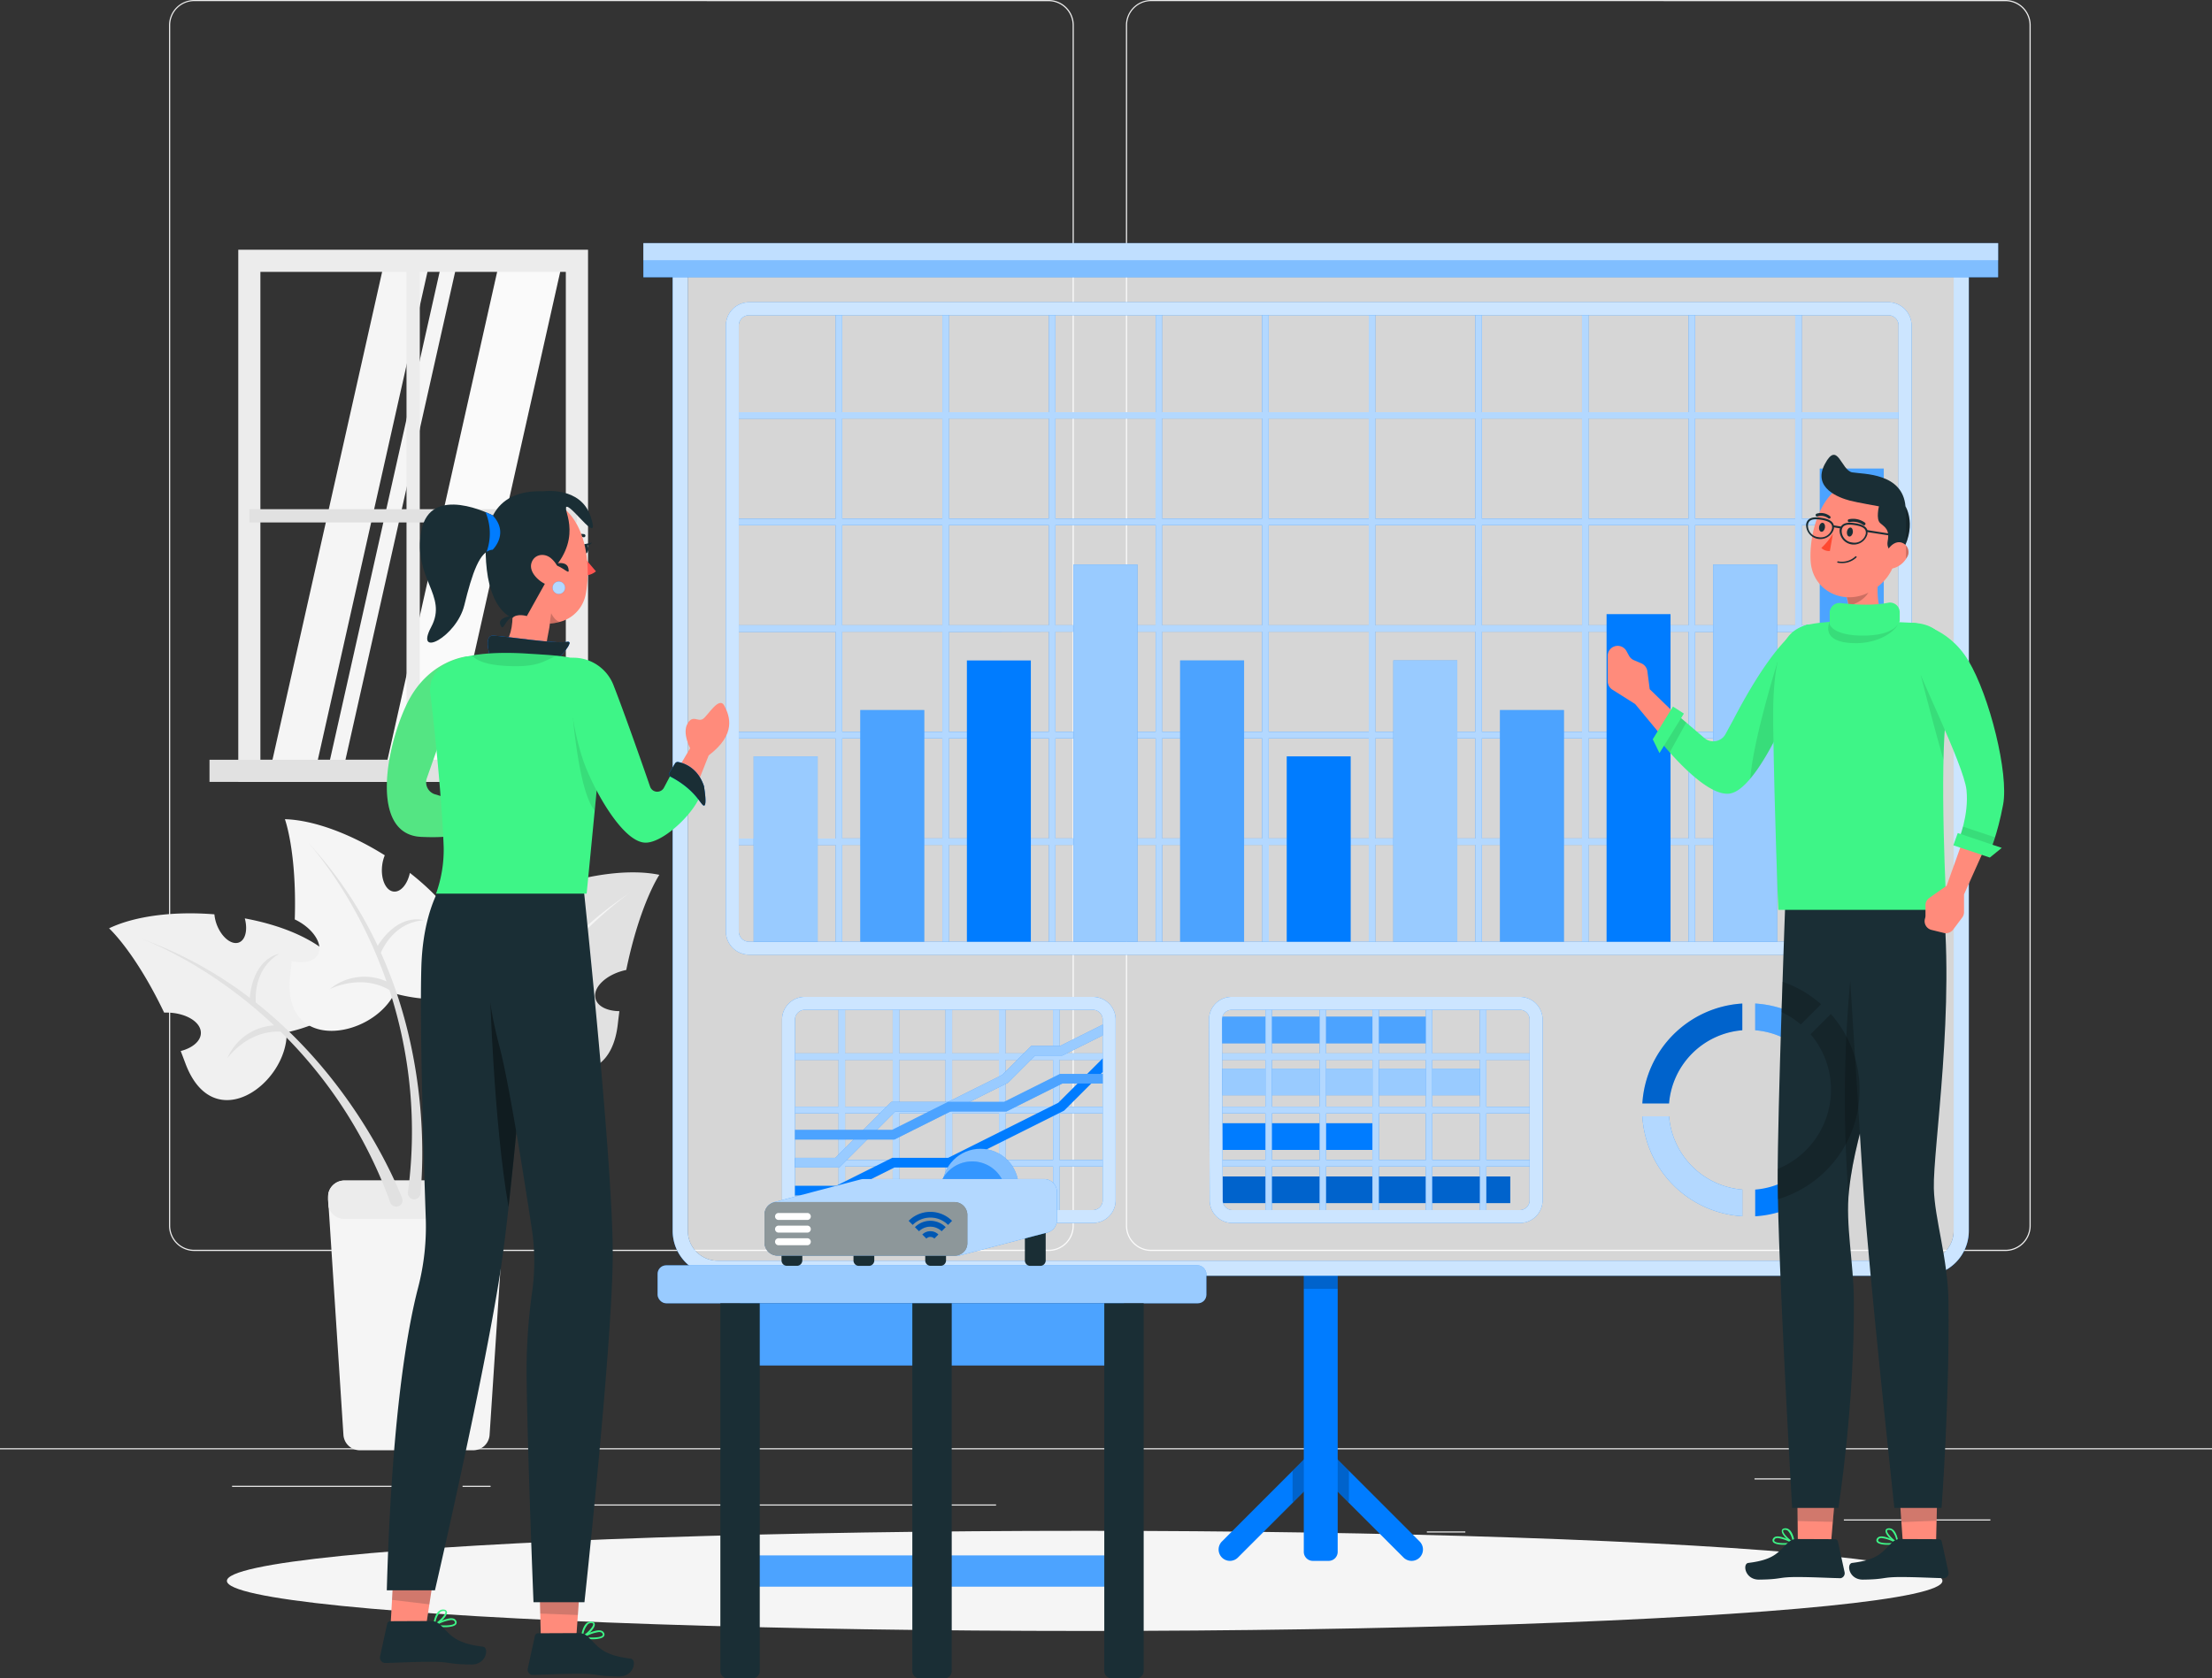 <svg xmlns="http://www.w3.org/2000/svg" viewBox="0 0 734.96 557.81"><rect x="0" y="0" width="734.96" height="557.81" fill="#333333" stroke="none"/><defs><style>.cls-1{fill:#ececec;}.cls-2{fill:#f5f5f5;}.cls-3{fill:#f0f0f0;}.cls-4{fill:#e1e1e1;}.cls-5{fill:#fafafa;}.cls-6{fill:#007cff;}.cls-17,.cls-19,.cls-23,.cls-24,.cls-7{opacity:0.2;}.cls-8{opacity:0.8;}.cls-10,.cls-11,.cls-12,.cls-13,.cls-17,.cls-9{fill:#fff;}.cls-10{opacity:0.5;}.cls-11,.cls-14{opacity:0.6;}.cls-12,.cls-15{opacity:0.3;}.cls-13{opacity:0.7;}.cls-16,.cls-23{fill:#1a2e35;}.cls-18{fill:#ff8b7b;}.cls-19{isolation:isolate;}.cls-20{fill:#ff4931;}.cls-21{fill:#3ef587;}.cls-22,.cls-28{opacity:0.1;}.cls-25{opacity:0.4;}.cls-26{fill:#ff5551;}.cls-27,.cls-28{fill:#54e583;}</style></defs><title>slide1</title><g id="Capa_2" data-name="Capa 2"><g id="Capa_1-2" data-name="Capa 1"><rect class="cls-1" x="612.64" y="504.98" width="48.69" height="0.37"/><rect class="cls-1" x="474.09" y="508.97" width="12.78" height="0.37"/><rect class="cls-1" x="582.95" y="491.33" width="28.21" height="0.37"/><rect class="cls-1" x="77.11" y="493.8" width="63.49" height="0.37"/><rect class="cls-1" x="153.69" y="493.8" width="9.31" height="0.37"/><rect class="cls-1" x="193.25" y="500.01" width="137.7" height="0.37"/><path class="cls-1" d="M348.39,415.77H64.55a8.41,8.41,0,0,1-8.39-8.4V8.39A8.4,8.4,0,0,1,64.55,0H348.39a8.39,8.39,0,0,1,8.39,8.39v399A8.4,8.4,0,0,1,348.39,415.77ZM64.55.37a8,8,0,0,0-8,8v399a8,8,0,0,0,8,8H348.39a8,8,0,0,0,8-8V8.39a8,8,0,0,0-8-8Z"/><path class="cls-1" d="M666.33,415.77H382.49a8.41,8.41,0,0,1-8.39-8.4V8.39A8.4,8.4,0,0,1,382.49,0H666.33a8.39,8.39,0,0,1,8.39,8.39v399A8.4,8.4,0,0,1,666.33,415.77ZM382.49.37a8,8,0,0,0-8,8v399a8,8,0,0,0,8,8H666.33a8,8,0,0,0,8-8V8.39a8,8,0,0,0-8-8Z"/><rect class="cls-1" y="481.32" width="734.96" height="0.37"/><path class="cls-2" d="M157.17,482h-37.6a5.48,5.48,0,0,1-5.46-5.11L109,398.17a5.46,5.46,0,0,1,5.45-5.82h47.93a5.46,5.46,0,0,1,5.45,5.82l-5.16,78.75A5.47,5.47,0,0,1,157.17,482Z"/><path class="cls-1" d="M167.6,396.46a5.44,5.44,0,0,0-5.27-4.11H114.4a5.44,5.44,0,0,0-5.26,4.11l-.15,2.27.15,2.26a5.44,5.44,0,0,0,5.26,4.12h47.93A5.44,5.44,0,0,0,167.6,401l.15-2.26Z"/><path class="cls-3" d="M112.34,320.23c-6.14-7.56-18-12.6-31-15,1,3.72.26,7.15-1.94,8-2.46.94-5.75-1.7-7.36-5.89a13,13,0,0,1-.8-3.46c-13.12-1.07-26.24.44-35,4.65,0,0,8.58,7.72,18.29,28l.9,0c6.28.06,11.34,3.1,11.31,6.78,0,2.68-2.78,5-6.7,6,.51,1.3,1,2.63,1.52,4,9.25,25,33.93,6.94,33.71-10.2C95.27,343.08,126.08,337.17,112.34,320.23Z"/><path class="cls-4" d="M46.75,311.9c-.45-.18-.69-.26-.69-.26Z"/><path class="cls-4" d="M85,333.19c-.2-3.11,0-11.42,7.67-16.16,0,0-8.45,1.27-9.67,14.6A134.19,134.19,0,0,0,46.75,311.9c3.92,1.47,23.83,9.58,44.3,28.89a18.09,18.09,0,0,0-15.55,11s6.55-9.44,17.75-8.91a152,152,0,0,1,36.43,56.77,2.1,2.1,0,0,0,2.72,1.25h0a2.09,2.09,0,0,0,1.2-2.73C130.33,390,116.06,357.71,85,333.19Z"/><path class="cls-4" d="M148,320.4c4.14-8.81,14.43-16.56,26.47-22-.09,3.86,1.48,7,3.81,7.3,2.61.32,5.17-3,5.72-7.49a12.7,12.7,0,0,0,0-3.55c12.48-4.19,25.57-5.88,35.08-3.91,0,0-6.46,9.56-11,31.62-.29.06-.58.12-.88.2-6.08,1.57-10.27,5.73-9.34,9.3.67,2.6,3.88,4.15,7.94,4.19-.18,1.39-.36,2.79-.52,4.25-2.95,26.52-31.26,14.9-35.17-1.79C170,338.47,138.69,340.15,148,320.4Z"/><path class="cls-2" d="M209.6,296.53l.61-.42Z"/><path class="cls-2" d="M146.07,401.17a2.1,2.1,0,0,0,1.83,2.36h0a2.09,2.09,0,0,0,2.33-1.87,152,152,0,0,1,21.7-63.87c10.74-3.21,19.38,4.38,19.38,4.38a18.11,18.11,0,0,0-17.75-6.94c15.23-23.67,32.6-36.33,36-38.7a134.19,134.19,0,0,0-30.45,27.88c-4.39-12.65-12.89-11.84-12.89-11.84,8.54,2.77,10.77,10.77,11.32,13.84C153.36,357.68,147.27,392.4,146.07,401.17Z"/><path class="cls-2" d="M156.76,317.75c-1.95-9.54-10.14-19.48-20.57-27.64-.81,3.78-3.07,6.47-5.41,6.2-2.61-.29-4.32-4.15-3.81-8.61a12.75,12.75,0,0,1,.88-3.44c-11.14-7-23.48-11.72-33.19-12,0,0,4,10.81,3.28,33.32.27.12.54.25.81.4,5.55,2.95,8.64,8,6.91,11.23-1.26,2.37-4.75,3.13-8.71,2.22-.14,1.39-.3,2.8-.49,4.25-3.34,26.48,26.9,21.8,34.61,6.5C131.07,330.15,161.14,339.12,156.76,317.75Z"/><path class="cls-4" d="M102.42,280.1l-.5-.55Z"/><path class="cls-4" d="M126.55,316.65c1.25-2.86,5.29-10.11,14.25-10.8,0,0-8.08-2.78-15.31,8.49a134.31,134.31,0,0,0-23.07-34.24c2.79,3.11,16.71,19.49,26,46.07a18.11,18.11,0,0,0-18.88,2.59s10.17-5.36,19.86.28a151.89,151.89,0,0,1,6.14,67.17,2.09,2.09,0,0,0,1.83,2.37h0a2.1,2.1,0,0,0,2.33-1.86C140.56,387.91,142.77,352.72,126.55,316.65Z"/><polygon class="cls-2" points="114.45 254 109.31 254 146.46 88.63 151.61 88.63 114.45 254"/><polygon class="cls-2" points="105.27 254 90.2 254 127.35 88.63 142.42 88.63 105.27 254"/><polygon class="cls-5" points="149.37 254 128.42 254 165.57 88.63 186.52 88.63 149.37 254"/><path class="cls-1" d="M195.38,259.87H79.17V83H195.38ZM86.52,252.51H188V90.36H86.52Z"/><rect class="cls-4" x="69.61" y="252.51" width="135.32" height="7.35"/><rect class="cls-1" x="135.07" y="86.69" width="4.41" height="169.5"/><rect class="cls-4" x="82.84" y="169.23" width="108.86" height="4.41"/><ellipse id="_Path_" data-name="&lt;Path&gt;" class="cls-2" cx="360.39" cy="525.41" rx="285" ry="16.64"/><path class="cls-6" d="M411.31,517.65l27.52-27.51,27.51,27.51a3.8,3.8,0,0,0,2.68,1.11h0a3.78,3.78,0,0,0,2.67-6.45l-32.86-32.86L406,512.31a3.78,3.78,0,0,0,2.67,6.45h0A3.78,3.78,0,0,0,411.31,517.65Z"/><polygon class="cls-7" points="439.76 480.38 437.9 480.38 429.47 488.81 429.47 499.1 429.86 499.1 438.83 490.14 447.79 499.1 448.19 499.1 448.19 488.81 439.76 480.38"/><path class="cls-6" d="M433.2,421.52h11.26a0,0,0,0,1,0,0v94.24a3,3,0,0,1-3,3H436.2a3,3,0,0,1-3-3V421.52A0,0,0,0,1,433.2,421.52Z"/><rect class="cls-7" x="433.2" y="421.52" width="11.26" height="6.83"/><path class="cls-6" d="M639.23,424H238.42a14.94,14.94,0,0,1-14.92-14.93V84H654.16V409.11A14.94,14.94,0,0,1,639.23,424ZM228.54,89V409.11a9.9,9.9,0,0,0,9.88,9.89H639.23a9.9,9.9,0,0,0,9.89-9.89V89Z"/><g class="cls-8"><path class="cls-9" d="M639.23,424H238.42a14.94,14.94,0,0,1-14.92-14.93V84H654.16V409.11A14.94,14.94,0,0,1,639.23,424ZM228.54,89V409.11a9.9,9.9,0,0,0,9.88,9.89H639.23a9.9,9.9,0,0,0,9.89-9.89V89Z"/></g><g class="cls-8"><path class="cls-9" d="M228.54,89V409.11a9.9,9.9,0,0,0,9.88,9.89H639.23a9.9,9.9,0,0,0,9.89-9.89V89Z"/></g><rect class="cls-6" x="213.77" y="80.81" width="450.12" height="11.34"/><rect class="cls-10" x="213.77" y="80.81" width="450.12" height="11.34"/><rect class="cls-10" x="213.77" y="80.81" width="450.12" height="5.67"/><polygon class="cls-6" points="492.79 364.01 492.79 355.16 406.05 355.16 406.08 364.01 492.79 364.01"/><polygon class="cls-11" points="492.79 364.01 492.79 355.16 406.05 355.16 406.08 364.01 492.79 364.01"/><path class="cls-6" d="M474.8,337.89H406.15a2.92,2.92,0,0,0-.16,1l0,7.88H474.8Z"/><path class="cls-12" d="M474.8,337.89H406.15a2.92,2.92,0,0,0-.16,1l0,7.88H474.8Z"/><path class="cls-6" d="M501.8,391H406.19l0,7.9a3,3,0,0,0,.16.95H501.8Z"/><path class="cls-7" d="M501.8,391H406.19l0,7.9a3,3,0,0,0,.16.95H501.8Z"/><polygon class="cls-6" points="457.09 382.17 457.09 373.31 406.12 373.31 406.15 382.17 457.09 382.17"/><path class="cls-6" d="M633,139.1V137H598.63V102.61h-2.14V137H563.21V102.61h-2.14V137H527.79V102.61h-2.15V137H492.36V102.61h-2.14V137H456.94V102.61H454.8V137H421.52V102.61h-2.15V137H386.09V102.61H384V137H350.67V102.61h-2.14V137H315.25V102.61h-2.14V137H279.83V102.61h-2.15V137H243.33v2.14h34.35v33.28H243.33v2.14h34.35V207.8H243.33V210h34.35v33.28H243.33v2.14h34.35v33.28H243.33v2.14h34.35v34.35h2.15V280.79h33.28v34.35h2.14V280.79h33.28v34.35h2.14V280.79H384v34.35h2.14V280.79h33.28v34.35h2.15V280.79H454.8v34.35h2.14V280.79h33.28v34.35h2.14V280.79h33.28v34.35h2.15V280.79h33.28v34.35h2.14V280.79h33.28v34.35h2.14V280.79H633v-2.14H598.63V245.37H633v-2.14H598.63V210H633V207.8H598.63V174.52H633v-2.14H598.63V139.1Zm-71.91,0v33.28H527.79V139.1Zm-70.85,68.7H456.94V174.52h33.28Zm2.14-33.28h33.28V207.8H492.36ZM454.8,207.8H421.52V174.52H454.8Zm-35.43,0H386.09V174.52h33.28Zm-35.42,0H350.67V174.52H384Zm-35.42,0H315.25V174.52h33.28Zm0,2.15v33.28H315.25V210Zm2.14,0H384v33.28H350.67Zm35.42,0h33.28v33.28H386.09Zm35.43,0H454.8v33.28H421.52Zm35.42,0h33.28v33.28H456.94Zm35.42,0h33.28v33.28H492.36Zm35.43,0h33.28v33.28H527.79Zm0-2.15V174.52h33.28V207.8Zm-2.15-68.7v33.28H492.36V139.1Zm-35.42,0v33.28H456.94V139.1Zm-35.42,0v33.28H421.52V139.1Zm-35.43,0v33.28H386.09V139.1Zm-35.42,0v33.28H350.67V139.1Zm-35.42,0v33.28H315.25V139.1Zm-68.7,0h33.28v33.28H279.83Zm0,35.42h33.28V207.8H279.83Zm0,35.43h33.28v33.28H279.83Zm0,68.7V245.37h33.28v33.28Zm35.42,0V245.37h33.28v33.28Zm35.42,0V245.37H384v33.28Zm35.42,0V245.37h33.28v33.28Zm35.43,0V245.37H454.8v33.28Zm35.42,0V245.37h33.28v33.28Zm35.42,0V245.37h33.28v33.28Zm35.43,0V245.37h33.28v33.28Zm68.7,0H563.21V245.37h33.28Zm0-35.42H563.21V210h33.28Zm0-35.43H563.21V174.52h33.28Zm0-35.42H563.21V139.1h33.28Z"/><path class="cls-13" d="M633,139.1V137H598.63V102.61h-2.14V137H563.21V102.61h-2.14V137H527.79V102.61h-2.15V137H492.36V102.61h-2.14V137H456.94V102.61H454.8V137H421.52V102.61h-2.15V137H386.09V102.61H384V137H350.67V102.61h-2.14V137H315.25V102.61h-2.14V137H279.83V102.61h-2.15V137H243.33v2.14h34.35v33.28H243.33v2.14h34.35V207.8H243.33V210h34.35v33.28H243.33v2.14h34.35v33.28H243.33v2.14h34.35v34.35h2.15V280.79h33.28v34.35h2.14V280.79h33.28v34.35h2.14V280.79H384v34.35h2.14V280.79h33.28v34.35h2.15V280.79H454.8v34.35h2.14V280.79h33.28v34.35h2.14V280.79h33.28v34.35h2.15V280.79h33.28v34.35h2.14V280.79h33.28v34.35h2.14V280.79H633v-2.14H598.63V245.37H633v-2.14H598.63V210H633V207.8H598.63V174.52H633v-2.14H598.63V139.1Zm-71.91,0v33.28H527.79V139.1Zm-70.85,68.7H456.94V174.52h33.28Zm2.14-33.28h33.28V207.8H492.36ZM454.8,207.8H421.52V174.52H454.8Zm-35.43,0H386.09V174.52h33.28Zm-35.42,0H350.67V174.52H384Zm-35.42,0H315.25V174.52h33.28Zm0,2.15v33.28H315.25V210Zm2.14,0H384v33.28H350.67Zm35.42,0h33.28v33.28H386.09Zm35.43,0H454.8v33.28H421.52Zm35.42,0h33.28v33.28H456.94Zm35.42,0h33.28v33.28H492.36Zm35.43,0h33.28v33.28H527.79Zm0-2.15V174.52h33.28V207.8Zm-2.15-68.7v33.28H492.36V139.1Zm-35.42,0v33.28H456.94V139.1Zm-35.42,0v33.28H421.52V139.1Zm-35.43,0v33.28H386.09V139.1Zm-35.42,0v33.28H350.67V139.1Zm-35.42,0v33.28H315.25V139.1Zm-68.7,0h33.28v33.28H279.83Zm0,35.42h33.28V207.8H279.83Zm0,35.43h33.28v33.28H279.83Zm0,68.7V245.37h33.28v33.28Zm35.42,0V245.37h33.28v33.28Zm35.42,0V245.37H384v33.28Zm35.42,0V245.37h33.28v33.28Zm35.43,0V245.37H454.8v33.28Zm35.42,0V245.37h33.28v33.28Zm35.42,0V245.37h33.28v33.28Zm35.43,0V245.37h33.28v33.28Zm68.7,0H563.21V245.37h33.28Zm0-35.42H563.21V210h33.28Zm0-35.43H563.21V174.52h33.28Zm0-35.42H563.21V139.1h33.28Z"/><path class="cls-6" d="M627.4,317.28H248.92a7.72,7.72,0,0,1-7.73-7.72V108.19a7.74,7.74,0,0,1,7.73-7.73H627.4a7.74,7.74,0,0,1,7.73,7.73V309.56A7.73,7.73,0,0,1,627.4,317.28ZM248.92,104.75a3.45,3.45,0,0,0-3.45,3.44V309.56a3.45,3.45,0,0,0,3.45,3.44H627.4a3.44,3.44,0,0,0,3.44-3.44V108.19a3.44,3.44,0,0,0-3.44-3.44Z"/><g class="cls-8"><path class="cls-9" d="M627.4,317.28H248.92a7.72,7.72,0,0,1-7.73-7.72V108.19a7.74,7.74,0,0,1,7.73-7.73H627.4a7.74,7.74,0,0,1,7.73,7.73V309.56A7.73,7.73,0,0,1,627.4,317.28ZM248.92,104.75a3.45,3.45,0,0,0-3.45,3.44V309.56a3.45,3.45,0,0,0,3.45,3.44H627.4a3.44,3.44,0,0,0,3.44-3.44V108.19a3.44,3.44,0,0,0-3.44-3.44Z"/></g><rect class="cls-6" x="321.26" y="219.5" width="21.25" height="93.5"/><rect class="cls-6" x="356.68" y="187.62" width="21.25" height="125.38"/><rect class="cls-11" x="356.68" y="187.62" width="21.25" height="125.38"/><rect class="cls-6" x="392.11" y="219.5" width="21.25" height="93.5"/><rect class="cls-12" x="392.11" y="219.5" width="21.25" height="93.5"/><rect class="cls-6" x="250.42" y="251.38" width="21.25" height="61.62"/><rect class="cls-11" x="250.42" y="251.38" width="21.25" height="61.62"/><rect class="cls-6" x="285.84" y="235.99" width="21.25" height="77.01"/><rect class="cls-12" x="285.84" y="235.99" width="21.25" height="77.01"/><rect class="cls-6" x="427.53" y="251.38" width="21.25" height="61.62"/><rect class="cls-6" x="604.65" y="155.74" width="21.25" height="157.26"/><rect class="cls-12" x="604.65" y="155.74" width="21.25" height="157.26"/><rect class="cls-6" x="462.95" y="219.5" width="21.25" height="93.5"/><rect class="cls-11" x="462.95" y="219.5" width="21.25" height="93.5"/><rect class="cls-6" x="569.22" y="187.62" width="21.25" height="125.38"/><rect class="cls-11" x="569.22" y="187.62" width="21.25" height="125.38"/><rect class="cls-6" x="533.8" y="204.11" width="21.25" height="108.89"/><rect class="cls-6" x="498.38" y="235.99" width="21.25" height="77.01"/><rect class="cls-12" x="498.38" y="235.99" width="21.25" height="77.01"/><path class="cls-6" d="M583.18,333.53v8.88a26.43,26.43,0,0,1,15.06,6.24l6.28-6.28A35.32,35.32,0,0,0,583.18,333.53Z"/><path class="cls-12" d="M583.18,333.53v8.88a26.43,26.43,0,0,1,15.06,6.24l6.28-6.28A35.32,35.32,0,0,0,583.18,333.53Z"/><path class="cls-6" d="M578.9,395.36A26.57,26.57,0,0,1,554.56,371h-8.87a35.42,35.42,0,0,0,33.21,33.21Z"/><path class="cls-13" d="M578.9,395.36A26.57,26.57,0,0,1,554.56,371h-8.87a35.42,35.42,0,0,0,33.21,33.21Z"/><path class="cls-6" d="M554.56,366.74a26.57,26.57,0,0,1,24.34-24.33v-8.88a35.42,35.42,0,0,0-33.21,33.21Z"/><path class="cls-7" d="M554.56,366.74a26.57,26.57,0,0,1,24.34-24.33v-8.88a35.42,35.42,0,0,0-33.21,33.21Z"/><path class="cls-6" d="M607.55,345.4l-6.28,6.28a26.55,26.55,0,0,1-18.09,43.68v8.88a35.42,35.42,0,0,0,24.37-58.84Z"/><path class="cls-6" d="M368.54,352.25V350.1H352V333.46h-2.14V350.1H334.05V333.46h-2.14V350.1H316.34V333.46h-2.15V350.1H298.76V333.46h-2.14V350.1H280.78V333.46h-2.14V350.1H262.27v2.15h16.37v15.57H262.27V370h16.37v15.57H262.27v2.14h16.37v16.64h2.14V387.67h15.84v16.64h2.14V387.67h15.43v16.64h2.15V387.67h15.57v16.64h2.14V387.67h15.84v16.64H352V387.67h16.51v-2.14H352V370h16.51v-2.14H352V352.25Zm-36.63,0v15.57H316.34V352.25Zm-17.72,0v15.57H298.76V352.25Zm-33.41,0h15.84v15.57H280.78Zm0,33.28V370h15.84v15.57Zm18,0V370h15.43v15.57Zm17.58,0V370h15.57v15.57Zm33.55,0H334.05V370h15.84Zm0-17.71H334.05V352.25h15.84Z"/><path class="cls-13" d="M368.54,352.25V350.1H352V333.46h-2.14V350.1H334.05V333.46h-2.14V350.1H316.34V333.46h-2.15V350.1H298.76V333.46h-2.14V350.1H280.78V333.46h-2.14V350.1H262.27v2.15h16.37v15.57H262.27V370h16.37v15.57H262.27v2.14h16.37v16.64h2.14V387.67h15.84v16.64h2.14V387.67h15.43v16.64h2.15V387.67h15.57v16.64h2.14V387.67h15.84v16.64H352V387.67h16.51v-2.14H352V370h16.51v-2.14H352V352.25Zm-36.63,0v15.57H316.34V352.25Zm-17.72,0v15.57H298.76V352.25Zm-33.41,0h15.84v15.57H280.78Zm0,33.28V370h15.84v15.57Zm18,0V370h15.43v15.57Zm17.58,0V370h15.57v15.57Zm33.55,0H334.05V370h15.84Zm0-17.71H334.05V352.25h15.84Z"/><path class="cls-6" d="M363.13,406.45H267.4a7.55,7.55,0,0,1-7.55-7.54V338.86a7.56,7.56,0,0,1,7.55-7.54h95.73a7.56,7.56,0,0,1,7.55,7.54v60.05A7.55,7.55,0,0,1,363.13,406.45ZM267.4,335.61a3.26,3.26,0,0,0-3.26,3.25v60.05a3.26,3.26,0,0,0,3.26,3.26h95.73a3.26,3.26,0,0,0,3.26-3.26V338.86a3.26,3.26,0,0,0-3.26-3.25Z"/><g class="cls-8"><path class="cls-9" d="M363.13,406.45H267.4a7.55,7.55,0,0,1-7.55-7.54V338.86a7.56,7.56,0,0,1,7.55-7.54h95.73a7.56,7.56,0,0,1,7.55,7.54v60.05A7.55,7.55,0,0,1,363.13,406.45ZM267.4,335.61a3.26,3.26,0,0,0-3.26,3.25v60.05a3.26,3.26,0,0,0,3.26,3.26h95.73a3.26,3.26,0,0,0,3.26-3.26V338.86a3.26,3.26,0,0,0-3.26-3.25Z"/></g><polygon class="cls-6" points="352.22 347.61 342.63 347.61 333.05 357.2 315.02 366.21 296.14 366.21 277.54 384.81 264.14 384.81 264.14 388.02 278.87 388.02 297.47 369.42 315.78 369.42 334.95 359.84 343.96 350.82 352.97 350.82 366.39 344.12 366.39 340.52 352.22 347.61"/><g class="cls-14"><polygon class="cls-9" points="352.22 347.61 342.63 347.61 333.05 357.2 315.02 366.21 296.14 366.21 277.54 384.81 264.14 384.81 264.14 388.02 278.87 388.02 297.47 369.42 315.78 369.42 334.95 359.84 343.96 350.82 352.97 350.82 366.39 344.12 366.39 340.52 352.22 347.61"/></g><polygon class="cls-6" points="351.64 366.5 315.02 384.81 296.43 384.81 277.83 394.1 264.14 394.1 264.14 397.32 278.59 397.32 297.18 388.02 315.78 388.02 353.55 369.13 366.39 356.29 366.39 351.75 351.64 366.5"/><polygon class="cls-6" points="352.22 356.91 333.62 366.21 315.02 366.21 296.43 375.51 264.14 375.51 264.14 378.72 297.18 378.72 315.78 369.42 334.38 369.42 352.98 360.12 366.39 360.12 366.39 356.91 352.22 356.91"/><g class="cls-15"><polygon class="cls-9" points="352.22 356.91 333.62 366.21 315.02 366.21 296.43 375.51 264.14 375.51 264.14 378.72 297.18 378.72 315.78 369.42 334.38 369.42 352.98 360.12 366.39 360.12 366.39 356.91 352.22 356.91"/></g><path class="cls-6" d="M510.36,352.25V350.1h-16.5V333.46h-2.14V350.1H475.88V333.46h-2.15V350.1H458.16V333.46H456V350.1H440.59V333.46h-2.14V350.1H422.61V333.46h-2.15V350.1H404.09v2.15h16.37v15.57H404.09V370h16.37v15.57H404.09v2.14h16.37v16.64h2.15V387.67h15.84v16.64h2.14V387.67H456v16.64h2.14V387.67h15.57v16.64h2.15V387.67h15.84v16.64h2.14V387.67h16.5v-2.14h-16.5V370h16.5v-2.14h-16.5V352.25Zm-36.63,0v15.57H458.16V352.25Zm-17.71,0v15.57H440.59V352.25Zm-33.41,0h15.84v15.57H422.61Zm0,33.28V370h15.84v15.57Zm18,0V370H456v15.57Zm17.57,0V370h15.57v15.57Zm33.56,0H475.88V370h15.84Zm0-17.71H475.88V352.25h15.84Z"/><path class="cls-13" d="M510.36,352.25V350.1h-16.5V333.46h-2.14V350.1H475.88V333.46h-2.15V350.1H458.16V333.46H456V350.1H440.59V333.46h-2.14V350.1H422.61V333.46h-2.15V350.1H404.09v2.15h16.37v15.57H404.09V370h16.37v15.57H404.09v2.14h16.37v16.64h2.15V387.67h15.84v16.64h2.14V387.67H456v16.64h2.14V387.67h15.57v16.64h2.15V387.67h15.84v16.64h2.14V387.67h16.5v-2.14h-16.5V370h16.5v-2.14h-16.5V352.25Zm-36.63,0v15.57H458.16V352.25Zm-17.71,0v15.57H440.59V352.25Zm-33.41,0h15.84v15.57H422.61Zm0,33.28V370h15.84v15.57Zm18,0V370H456v15.57Zm17.57,0V370h15.57v15.57Zm33.56,0H475.88V370h15.84Zm0-17.71H475.88V352.25h15.84Z"/><path class="cls-6" d="M505,406.45H409.46a7.55,7.55,0,0,1-7.53-7.5l-.23-60.07a7.55,7.55,0,0,1,7.54-7.56H505a7.54,7.54,0,0,1,7.54,7.53v60.07A7.54,7.54,0,0,1,505,406.45Zm-95.73-70.84a3.26,3.26,0,0,0-2.31.95,3.23,3.23,0,0,0-.94,2.31l.23,60.06a3.25,3.25,0,0,0,3.24,3.24H505a3.26,3.26,0,0,0,3.25-3.25V338.85a3.25,3.25,0,0,0-3.25-3.24Z"/><g class="cls-8"><path class="cls-9" d="M505,406.45H409.46a7.55,7.55,0,0,1-7.53-7.5l-.23-60.07a7.55,7.55,0,0,1,7.54-7.56H505a7.54,7.54,0,0,1,7.54,7.53v60.07A7.54,7.54,0,0,1,505,406.45Zm-95.73-70.84a3.26,3.26,0,0,0-2.31.95,3.23,3.23,0,0,0-.94,2.31l.23,60.06a3.25,3.25,0,0,0,3.24,3.24H505a3.26,3.26,0,0,0,3.25-3.25V338.85a3.25,3.25,0,0,0-3.25-3.24Z"/></g><rect class="cls-6" x="218.5" y="420.54" width="182.33" height="12.61" rx="2.83"/><rect class="cls-11" x="218.5" y="420.54" width="182.33" height="12.61" rx="2.83"/><rect class="cls-6" x="245.89" y="433.15" width="127.55" height="20.67"/><rect class="cls-12" x="245.89" y="433.15" width="127.55" height="20.67"/><rect class="cls-6" x="245.89" y="516.97" width="127.55" height="10.34"/><rect class="cls-12" x="245.89" y="516.97" width="127.55" height="10.34"/><path class="cls-16" d="M303.12,433.15h13.1a0,0,0,0,1,0,0V555.37a2.44,2.44,0,0,1-2.44,2.44h-8.21a2.44,2.44,0,0,1-2.44-2.44V433.15A0,0,0,0,1,303.12,433.15Z"/><path class="cls-16" d="M239.34,433.15h13.1a0,0,0,0,1,0,0V555.37a2.44,2.44,0,0,1-2.44,2.44h-8.21a2.44,2.44,0,0,1-2.44-2.44V433.15A0,0,0,0,1,239.34,433.15Z"/><path class="cls-16" d="M366.89,433.15H380a0,0,0,0,1,0,0V555.37a2.44,2.44,0,0,1-2.44,2.44h-8.21a2.44,2.44,0,0,1-2.44-2.44V433.15A0,0,0,0,1,366.89,433.15Z"/><path class="cls-16" d="M259.67,414.9h6.91a0,0,0,0,1,0,0v4a1.8,1.8,0,0,1-1.8,1.8h-3.31a1.8,1.8,0,0,1-1.8-1.8v-4A0,0,0,0,1,259.67,414.9Z"/><path class="cls-16" d="M307.42,414.9h6.91a0,0,0,0,1,0,0v4a1.8,1.8,0,0,1-1.8,1.8h-3.31a1.8,1.8,0,0,1-1.8-1.8v-4A0,0,0,0,1,307.42,414.9Z"/><path class="cls-16" d="M340.53,407.6h6.91a0,0,0,0,1,0,0v11.32a1.8,1.8,0,0,1-1.8,1.8h-3.31a1.8,1.8,0,0,1-1.8-1.8V407.6A0,0,0,0,1,340.53,407.6Z"/><path class="cls-16" d="M283.58,407.6h6.91a0,0,0,0,1,0,0v11.32a1.8,1.8,0,0,1-1.8,1.8h-3.31a1.8,1.8,0,0,1-1.8-1.8V407.6A0,0,0,0,1,283.58,407.6Z"/><circle class="cls-6" cx="325.77" cy="394.45" r="12.65"/><circle class="cls-10" cx="325.77" cy="394.45" r="12.65"/><path class="cls-6" d="M334.24,397.2A11.22,11.22,0,1,1,323,386,11.22,11.22,0,0,1,334.24,397.2Z"/><path class="cls-17" d="M334.24,397.2A11.22,11.22,0,1,1,323,386,11.22,11.22,0,0,1,334.24,397.2Z"/><path class="cls-6" d="M346.85,391.86H287a4.4,4.4,0,0,0-1.09.14l-28.63,7.51a4.29,4.29,0,0,0-3.21,4.15V413a4.29,4.29,0,0,0,4.29,4.29h59.9a4.08,4.08,0,0,0,1.09-.14l28.63-7.51a4.28,4.28,0,0,0,3.2-4.14v-9.38A4.29,4.29,0,0,0,346.85,391.86Z"/><path class="cls-13" d="M346.85,391.86H287a4.4,4.4,0,0,0-1.09.14l-28.63,7.51a4.29,4.29,0,0,0-3.21,4.15V413a4.29,4.29,0,0,0,4.29,4.29h59.9a4.08,4.08,0,0,0,1.09-.14l28.63-7.51a4.28,4.28,0,0,0,3.2-4.14v-9.38A4.29,4.29,0,0,0,346.85,391.86Z"/><path class="cls-16" d="M317.1,417.32a4.25,4.25,0,0,0,3.73-2,4.19,4.19,0,0,0,.59-2.16V403.8a4.29,4.29,0,0,0-4.29-4.29H258.35a4.26,4.26,0,0,0-3.73,2,4.22,4.22,0,0,0-.59,2.16V413a4.29,4.29,0,0,0,4.29,4.29Z"/><path class="cls-10" d="M317.1,417.32a4.25,4.25,0,0,0,3.73-2,4.19,4.19,0,0,0,.59-2.16V403.8a4.29,4.29,0,0,0-4.29-4.29H258.35a4.26,4.26,0,0,0-3.73,2,4.22,4.22,0,0,0-.59,2.16V413a4.29,4.29,0,0,0,4.29,4.29Z"/><path class="cls-9" d="M268.24,405.45h-9.56a1.16,1.16,0,0,1-1.16-1.16h0a1.15,1.15,0,0,1,1.16-1.15h9.56a1.15,1.15,0,0,1,1.16,1.15h0A1.16,1.16,0,0,1,268.24,405.45Z"/><path class="cls-9" d="M268.24,409.66h-9.56a1.16,1.16,0,0,1-1.16-1.16h0a1.16,1.16,0,0,1,1.16-1.16h9.56a1.16,1.16,0,0,1,1.16,1.16h0A1.16,1.16,0,0,1,268.24,409.66Z"/><path class="cls-9" d="M268.24,413.86h-9.56a1.16,1.16,0,0,1-1.16-1.16h0a1.16,1.16,0,0,1,1.16-1.16h9.56a1.16,1.16,0,0,1,1.16,1.16h0A1.16,1.16,0,0,1,268.24,413.86Z"/><path class="cls-6" d="M310.44,411.63a1.86,1.86,0,0,0-2.64,0l-1.34-1.34a3.78,3.78,0,0,1,5.32,0Z"/><path class="cls-6" d="M305.35,409.19,304,407.85a7.23,7.23,0,0,1,10.21,0l-1.34,1.34A5.45,5.45,0,0,0,305.35,409.19Z"/><path class="cls-6" d="M303.25,407.09l-1.33-1.34a10.19,10.19,0,0,1,14.4,0L315,407.09A8.31,8.31,0,0,0,303.25,407.09Z"/><g class="cls-15"><path d="M310.44,411.63a1.86,1.86,0,0,0-2.64,0l-1.34-1.34a3.78,3.78,0,0,1,5.32,0Z"/><path d="M305.35,409.19,304,407.85a7.23,7.23,0,0,1,10.21,0l-1.34,1.34A5.45,5.45,0,0,0,305.35,409.19Z"/><path d="M303.25,407.09l-1.33-1.34a10.19,10.19,0,0,1,14.4,0L315,407.09A8.31,8.31,0,0,0,303.25,407.09Z"/></g><path class="cls-18" d="M624.63,187.74c-1,6.06-1.82,14.92,2.53,18.79,0,0,0,6.15-16.82,13.39-6.45-8.59-2-12.72-2-12.72,6.68-1.85,6.4-4.57,5.07-9.22Z"/><path class="cls-19" d="M620.09,191.87,613.52,198a18.43,18.43,0,0,1,.69,3.3c2.57-.46,6.53-2.79,7-5.6A8,8,0,0,0,620.09,191.87Z"/><path class="cls-18" d="M632.13,177.13c-2.35,10-3.14,14.23-9.12,18.51-9,6.46-20.72,1.37-21.4-9.09-.59-9.43,3.38-24.2,13.93-26.44a14,14,0,0,1,16.59,17Z"/><path class="cls-16" d="M615.63,177c-.15.82-.7,1.41-1.23,1.32s-.86-.84-.73-1.65.7-1.41,1.23-1.33S615.72,176.2,615.63,177Z"/><path class="cls-16" d="M606.36,175.41c-.15.83-.7,1.41-1.23,1.32s-.86-.84-.72-1.66.7-1.41,1.23-1.31S606.5,174.59,606.36,175.41Z"/><path class="cls-20" d="M609,177.39a22.68,22.68,0,0,1-3.84,4.73,3.65,3.65,0,0,0,2.84,1Z"/><path class="cls-16" d="M611.87,187.15a8.54,8.54,0,0,1-1.23-.12.24.24,0,0,1-.2-.27h0a.25.25,0,0,1,.29-.19,6.6,6.6,0,0,0,5.73-1.63.25.25,0,0,1,.35,0,.24.24,0,0,1,0,.34A6.85,6.85,0,0,1,611.87,187.15Z"/><path class="cls-16" d="M619.62,174.52a.5.5,0,0,1-.58-.06,5.74,5.74,0,0,0-4.53-.93.49.49,0,0,1-.23-.95h0a6.66,6.66,0,0,1,5.41,1.16.48.48,0,0,1,0,.68h0A.28.28,0,0,1,619.62,174.52Z"/><path class="cls-16" d="M603.64,171.66a.49.49,0,0,1-.36-.35.5.5,0,0,1,.35-.6,4.78,4.78,0,0,1,4.43.86.47.47,0,0,1,.06.66l0,0a.49.49,0,0,1-.68,0h0a3.91,3.91,0,0,0-3.48-.62A.41.41,0,0,1,603.64,171.66Z"/><path class="cls-18" d="M560.51,241.05l-12.38-12-.77-5.94a3.34,3.34,0,0,0-2-2.64l-2.46-1.05a3.36,3.36,0,0,1-1.62-1.45l-.87-1.59a3.33,3.33,0,0,0-5-1h0a3.34,3.34,0,0,0-1.23,2.59v8.42a3.33,3.33,0,0,0,1.55,2.82l7.57,4.78,12.33,14.89Z"/><path class="cls-21" d="M599.78,207.86s-8.28,1.46-23.86,31.33L573.31,244a4.61,4.61,0,0,1-7,1.3l-9.12-7.81L551.38,246s14.94,19.21,23.48,17.72,19-26.62,19-26.62S606.56,204.06,599.78,207.86Z"/><path class="cls-22" d="M581.53,258.82c6.5-7.72,12.32-21.7,12.32-21.7s2.2-5.72,4.28-12.13l-7.48-5.13S582.57,245.54,581.53,258.82Z"/><polygon class="cls-18" points="609.96 494.11 608.31 513.66 597.35 512.99 597.18 494.19 609.96 494.11"/><path class="cls-21" d="M592.49,513.4c-1.42,0-2.89-.27-3.36-.88a1,1,0,0,1,0-1.18,1.42,1.42,0,0,1,.85-.63c1.92-.52,5.9,1.78,6.08,1.88a.29.29,0,0,1,.13.28.29.29,0,0,1-.23.22A19.47,19.47,0,0,1,592.49,513.4Zm-1.81-2.23a1.86,1.86,0,0,0-.52.07.73.73,0,0,0-.53.37c-.2.34-.13.5-.06.59.53.75,3.42.78,5.55.53A12.53,12.53,0,0,0,590.68,511.17Z"/><path class="cls-21" d="M596,513.09a.14.14,0,0,1-.11,0c-1.37-.61-4.11-3.11-3.86-4.39,0-.31.27-.69,1-.76a2,2,0,0,1,1.51.47c1.45,1.2,1.75,4.29,1.76,4.44a.26.26,0,0,1-.12.24A.25.25,0,0,1,596,513.09Zm-2.78-4.65H593c-.49,0-.52.24-.54.31-.08.77,1.72,2.72,3.13,3.56a6.37,6.37,0,0,0-1.5-3.51,1.46,1.46,0,0,0-.94-.35Z"/><path class="cls-16" d="M597.17,511.5l12.49.05a1,1,0,0,1,1,.79l2.22,10.17a1.68,1.68,0,0,1-1.27,2,1.34,1.34,0,0,1-.35,0c-4.5-.1-8.51-.36-14.11-.38-6.62,0-4.94.78-12.72.86-4.69,0-5.52-5.29-3.53-5.55,9.09-1.1,10-3.85,13.57-7.09A4,4,0,0,1,597.17,511.5Z"/><polygon class="cls-23" points="608.97 505.79 597.28 505.53 597.18 494.19 609.96 494.11 608.97 505.79"/><path class="cls-16" d="M593.21,299.16s-2.61,69.62-2.56,92.84c.06,27.31,4.8,109.16,4.8,109.16h15.37s5.44-34.05,5.14-69.27c-.1-12.34-2.8-24.72-1.62-36.05,2.53-24.28,12.16-33.29,12.48-96.68Z"/><path class="cls-7" d="M619.38,331.8l-4.63-5.8a432.81,432.81,0,0,0-.55,71.56c0-.58.08-1.15.14-1.72,1.68-16.11,6.48-25.5,9.62-48.5Z"/><polygon class="cls-18" points="643.73 493.71 643.26 513.32 632.28 513.32 630.98 494.56 643.73 493.71"/><path class="cls-21" d="M627,513.4c-1.42,0-2.89-.27-3.36-.88a1,1,0,0,1,0-1.18,1.42,1.42,0,0,1,.86-.63c1.91-.52,5.89,1.78,6.07,1.88a.27.27,0,0,1,.13.28.29.29,0,0,1-.22.22A19.66,19.66,0,0,1,627,513.4Zm-1.81-2.23a1.75,1.75,0,0,0-.51.07.73.73,0,0,0-.54.37c-.2.34-.13.5,0,.59.52.75,3.41.78,5.54.53A12.53,12.53,0,0,0,625.19,511.17Z"/><path class="cls-21" d="M630.46,513.09a.14.14,0,0,1-.11,0c-1.36-.61-4.1-3.11-3.85-4.39,0-.31.26-.69,1-.76a2,2,0,0,1,1.5.47c1.46,1.2,1.75,4.29,1.76,4.44a.26.26,0,0,1-.12.24A.25.25,0,0,1,630.46,513.09Zm-2.77-4.65h-.16c-.49,0-.52.24-.54.31-.07.77,1.72,2.72,3.14,3.56a6.39,6.39,0,0,0-1.51-3.51,1.45,1.45,0,0,0-.93-.35Z"/><path class="cls-16" d="M631.68,511.5l12.49.05a1,1,0,0,1,1,.79l2.22,10.17a1.68,1.68,0,0,1-1.27,2,1.34,1.34,0,0,1-.35,0c-4.5-.1-8.5-.36-14.11-.38-6.62,0-4.94.78-12.72.86-4.69,0-5.52-5.29-3.53-5.55,9.1-1.1,10.05-3.85,13.57-7.09A4,4,0,0,1,631.68,511.5Z"/><polygon class="cls-23" points="643.45 505.42 631.76 505.88 630.98 494.56 643.73 493.71 643.45 505.42"/><path class="cls-16" d="M613.06,299.16s4.51,71.23,6,95c1.66,26.76,10.36,107,10.36,107h15.68s2.72-35.91,2.29-68.84c-.18-14-4.59-27.12-4.85-37.33-.34-13.23,7.38-60.84,2.63-99.44Z"/><path class="cls-21" d="M604.52,207c-9.11,1.14-15.79,3.2-15.36,33.93s1.7,61.47,1.7,61.47h55.92s-2.56-47,0-66.16.85-28.6-11.1-29.24S612.57,206,604.52,207Z"/><path class="cls-21" d="M607.94,203.65v3.91s1.22,3.89,11.81,3.68,11.45-4.89,11.45-4.89V203.5a3.23,3.23,0,0,0-3.87-3.17c-3,.61-8.08,1-15.8.1A3.23,3.23,0,0,0,607.94,203.65Z"/><path class="cls-22" d="M554.78,250.06l5.48-9.9-2.68-2.3-5.33,9.24C552.84,247.82,553.71,248.85,554.78,250.06Z"/><polygon class="cls-21" points="555.86 234.82 549.14 245.7 551.38 250.29 559.49 237.17 555.86 234.82"/><path class="cls-22" d="M619.75,211.24c-10.59.21-11.81-3.68-11.81-3.68v-.92s-3.12,6.05,6.08,7,15.29-3.46,16.57-6.09h0C629.56,209,626.85,211.09,619.75,211.24Z"/><path class="cls-22" d="M646.31,224.3h-8.14s4.5,17.71,7.57,28.15a158.47,158.47,0,0,1,1-16.24c.43-3.25.73-6.19.89-8.87Z"/><path class="cls-18" d="M654,274.2l-7.2,20.16-5.76,4.06a3,3,0,0,0-1.28,2.47v3.41a3.09,3.09,0,0,1-.14.91h0a3,3,0,0,0,2.15,3.85l4.07,1a3,3,0,0,0,3.13-1.12l3-4a3,3,0,0,0,.6-1.81v-5.88l9.13-20.37Z"/><path class="cls-21" d="M635.68,207s11.31.85,18.35,12.59,13.45,37.56,11.53,47.81-4.48,15.79-4.48,15.79l-10.29-4.06s3.46-8.14,2.6-16.55-17.28-41.07-17.71-44.91S631.84,207.82,635.68,207Z"/><path class="cls-22" d="M652.22,274.73a34.82,34.82,0,0,1-1.43,4.37l10.29,4.06a46.68,46.68,0,0,0,1.78-4.88Z"/><polygon class="cls-21" points="649.02 280.94 661.15 285.01 665.11 281.79 650.48 276.87 649.02 280.94"/><path class="cls-16" d="M614.64,166.38c-3.56-.94-12.57-4.16-8.31-12.16s5.37,2.13,9.09,2.77,16.74.11,17.7,11.31c0,0,4.27,6.83-1.92,16.28,0,0-4.77-.81-4-4.75s-1.06-4.7-2.51-6-.39-5.55-.39-5.55S617,167,614.64,166.38Z"/><path class="cls-18" d="M633.54,185.35a7.36,7.36,0,0,1-4.39,3.49c-2.48.68-3.72-1.55-3-3.91.64-2.11,2.7-5,5.2-4.7a3.31,3.31,0,0,1,2.75,3.78A3.4,3.4,0,0,1,633.54,185.35Z"/><path class="cls-16" d="M627.25,177.26l-6.79-1.08c-.59-1.73-3-2.12-4.07-2.29s-3.68-.57-4.71,1.1l-2.37-.38c-.45-1.91-3-2.33-4.13-2.5-1.26-.2-4.62-.73-5.08,2.15a4.71,4.71,0,0,0,9.24,1.47,2.45,2.45,0,0,0,0-.46l2,.33c0,.14-.08.28-.11.44a4.71,4.71,0,0,0,9.25,1.47,3,3,0,0,0,0-.66l6.57,1a4,4,0,0,1,2.32,1.28l.48-.42A4.62,4.62,0,0,0,627.25,177.26Zm-23.09,1.25a3.82,3.82,0,0,1-3.43-4.15c.25-1.58,1.55-2.06,4.35-1.62s3.88,1.31,3.63,2.89A3.83,3.83,0,0,1,604.16,178.51Zm11.21,1.78a3.82,3.82,0,0,1-3.43-4.15c.25-1.58,1.55-2.06,4.35-1.61s3.88,1.31,3.63,2.88A3.83,3.83,0,0,1,615.37,180.29Z"/><g class="cls-24"><path d="M608.31,337l-6.73,6.73a28.43,28.43,0,0,1-10.92,44.77c0,1.25,0,2.43,0,3.5,0,1.93,0,4.14.08,6.56A37.95,37.95,0,0,0,608.31,337Z"/><path d="M633.29,180.58c2.49-6.27.6-10.8,0-12Z"/><path d="M634.07,184a3.31,3.31,0,0,0-.78-2.66v4.36c.08-.12.17-.23.25-.36A3.4,3.4,0,0,0,634.07,184Z"/><path d="M605.06,333.75a37.59,37.59,0,0,0-12.8-7.45c-.11,3.22-.22,6.6-.33,10.08a28.43,28.43,0,0,1,6.41,4.1Z"/></g><polygon class="cls-18" points="130.96 519.23 129.78 540.15 141.47 541.09 144.47 521.23 130.96 519.23"/><path class="cls-21" d="M144.23,540.46a.33.33,0,0,1-.24-.24.3.3,0,0,1,.14-.3c.19-.11,4.45-2.57,6.49-2a1.48,1.48,0,0,1,.91.67,1.08,1.08,0,0,1,0,1.26c-.5.66-2.07.94-3.59.95A21.31,21.31,0,0,1,144.23,540.46Zm.93-.4c2.28.28,5.37.24,5.93-.56.08-.09.16-.27-.06-.63a.82.82,0,0,0-.57-.4,2.08,2.08,0,0,0-.55-.07A13.4,13.4,0,0,0,145.16,540.06Z"/><path class="cls-21" d="M144.07,540.44a.33.33,0,0,1-.13-.26c0-.16.33-3.45,1.88-4.74a2.15,2.15,0,0,1,1.61-.5c.8.07,1,.48,1.08.81.27,1.37-2.66,4-4.12,4.69a.16.16,0,0,1-.12,0A.28.28,0,0,1,144.07,540.44Zm3.17-5a1.49,1.49,0,0,0-1,.37,6.74,6.74,0,0,0-1.6,3.75c1.51-.9,3.43-3,3.35-3.81,0-.08-.06-.29-.58-.33l-.17,0Z"/><path class="cls-16" d="M143,538.75l-13.35.06a1.07,1.07,0,0,0-1,.84l-2.37,10.87a1.78,1.78,0,0,0,1.35,2.13,1.58,1.58,0,0,0,.38.05c4.81-.11,9.09-.39,15.08-.4,7.07,0,5.28.82,13.59.91,5,0,5.9-5.66,3.78-5.93-9.73-1.18-10.75-4.11-14.51-7.57A4.27,4.27,0,0,0,143,538.75Z"/><polygon class="cls-23" points="130.25 531.73 142.66 533.21 144.47 521.23 130.96 519.23 130.25 531.73"/><path class="cls-16" d="M152.88,286.59s-12.14,8-12.89,35.05c-.54,19.51.72,61.41,1.47,83.2A80.44,80.44,0,0,1,138.91,428c-3.44,13.19-8.78,42.45-10.39,100.54h16s17.31-74.87,22.2-109.1,12.79-132.81,12.79-132.81Z"/><path class="cls-25" d="M175.65,332.06l-12.87-3.48s1.22,44.2,6.19,72.55C171.2,381.2,173.67,354.61,175.65,332.06Z"/><polygon class="cls-18" points="179.21 523.75 179.7 544.71 191.44 544.71 192.84 524.66 179.21 523.75"/><path class="cls-21" d="M193.34,544.47a.33.33,0,0,1-.24-.24.3.3,0,0,1,.14-.3c.19-.11,4.45-2.56,6.49-2a1.51,1.51,0,0,1,.91.67,1.08,1.08,0,0,1,0,1.26c-.5.66-2.07.94-3.59.95A21.31,21.31,0,0,1,193.34,544.47Zm.93-.39c2.28.27,5.37.23,5.93-.56.08-.1.16-.28-.06-.64a.82.82,0,0,0-.57-.4,2.08,2.08,0,0,0-.55-.07A13.41,13.41,0,0,0,194.27,544.08Z"/><path class="cls-21" d="M193.18,544.45a.33.33,0,0,1-.13-.26c0-.15.33-3.45,1.88-4.74a2.15,2.15,0,0,1,1.61-.5c.8.07,1.05.48,1.08.81.27,1.37-2.66,4-4.12,4.69a.16.16,0,0,1-.12,0A.28.28,0,0,1,193.18,544.45Zm3.17-5a1.55,1.55,0,0,0-1,.37,6.77,6.77,0,0,0-1.6,3.75c1.51-.9,3.43-3,3.35-3.81,0-.08-.06-.29-.58-.33l-.17,0Z"/><path class="cls-16" d="M192.08,542.76l-13.35.06a1.07,1.07,0,0,0-1,.84l-2.37,10.87a1.79,1.79,0,0,0,1.35,2.14,2.33,2.33,0,0,0,.38,0c4.81-.1,9.09-.39,15.08-.4,7.07,0,5.28.82,13.59.91,5,0,5.9-5.65,3.78-5.93-9.73-1.18-10.75-4.11-14.51-7.57A4.27,4.27,0,0,0,192.08,542.76Z"/><polygon class="cls-23" points="179.51 536.27 192 536.75 192.84 524.66 179.21 523.75 179.51 536.27"/><path class="cls-16" d="M164.45,293.61s-7.63,19.74,1.5,54.17c3.82,14.41,10.45,58.71,10.45,58.71a73.84,73.84,0,0,1,.32,23.55A189.9,189.9,0,0,0,175,459.9c.38,26,2.26,72.61,2.26,72.61h16.93s9.4-86.81,9.4-115.87c0-31.62-10.15-126-10.15-126Z"/><path class="cls-18" d="M164,216.64s7.12-1.16,6.23-14.33c0,0,6.44-3.41,11,.23s-3.1,13.22,2.45,16.73C183.6,219.27,179.11,222.69,164,216.64Z"/><path class="cls-16" d="M193.43,182.38c0-.88.49-1.59,1.07-1.58s1,.73,1,1.62S195,184,194.45,184,193.41,183.27,193.43,182.38Z"/><path class="cls-26" d="M193,184l5,5.88a5.79,5.79,0,0,1-5.07,1.22Z"/><path class="cls-16" d="M189.78,179.87a.53.53,0,0,0,.47-.13,4.09,4.09,0,0,1,3.54-1.22.52.52,0,1,0,.22-1,5.09,5.09,0,0,0-4.48,1.48.5.5,0,0,0-.05.71v0A.48.48,0,0,0,189.78,179.87Z"/><path class="cls-18" d="M194.66,197.21a11.72,11.72,0,0,1-8.78,9.5h0a16,16,0,0,1-3.27.54,21.52,21.52,0,0,1-12.4-3.11c-5.9-5.48-6.17-10.22-7.36-21.36a15.3,15.3,0,0,1,20.35-16.19C194.33,170.62,196.6,187.07,194.66,197.21Z"/><path class="cls-7" d="M185.91,206.68l0,0h0a16,16,0,0,1-3.27.54l.5-3.4S184.27,206.24,185.91,206.68Z"/><path class="cls-16" d="M194.29,180.85l2.41-.5S195.34,182.1,194.29,180.85Z"/><path class="cls-16" d="M180.57,163.28s12.32-1.75,15.69,8.41-5.64-3-7.85-3.26,5.76,9.25-4.81,21l-8.55,15.32s-3.3-1-4.79.63c0,0-6.87-2-8.5-15.95S163.14,162.66,180.57,163.28Z"/><path class="cls-16" d="M183.6,187.57s4.62-1.59,5.25,1.3S187.39,188.28,183.6,187.57Z"/><path class="cls-16" d="M171.26,204.49s-6.18.42-5,3.17S167.42,205.72,171.26,204.49Z"/><path class="cls-16" d="M163.7,171.28s-20.77-10.83-23.69,5.15,8.93,21.3,3.26,31.95,8.42,3.26,11-7.22,5.12-18.34,9.43-18.45C163.7,182.71,169.35,177.31,163.7,171.28Z"/><path class="cls-6" d="M163.7,171.28s-.92-.47-2.39-1.08a18.15,18.15,0,0,1,.37,13.21,3.73,3.73,0,0,1,2-.7S169.35,177.31,163.7,171.28Z"/><path class="cls-18" d="M182.92,185.42a8.58,8.58,0,0,1,3.16,5.79c.3,3-2.54,4-5.12,2.78-2.33-1.14-5.27-4.07-4.37-6.91S180.72,183.69,182.92,185.42Z"/><circle class="cls-6" cx="185.67" cy="195.33" r="2.07"/><circle class="cls-13" cx="185.67" cy="195.33" r="2.07"/><path class="cls-27" d="M155.37,218.14s-13.12,1-20.27,16-12,43.27,4.89,44,15.38-3.38,15.38-3.38l0-7.53L144.55,264a4.17,4.17,0,0,1-2.73-5.38l5.69-16.19Z"/><path class="cls-28" d="M155.37,218.14s-13.12,1-20.27,16-12,43.27,4.89,44,15.38-3.38,15.38-3.38l0-7.53L144.55,264a4.17,4.17,0,0,1-2.73-5.38l5.69-16.19Z"/><path class="cls-6" d="M163.9,221.45s-4.14-10.39,0-10.2,20.5,2.82,24.45,2.07-6.58,9.4-6.58,9.4Z"/><path class="cls-16" d="M163.9,221.45s-4.14-10.39,0-10.2,20.5,2.82,24.45,2.07-6.58,9.4-6.58,9.4Z"/><path class="cls-21" d="M144.88,297a43.13,43.13,0,0,0,2.54-15.42c-.57-15.84-3.15-40.8-4.42-50.77-1.56-12.22,15.05-14.7,32.36-13.57s27.08.75,25.2,21.07S194.92,297,194.92,297Z"/><path class="cls-22" d="M200.3,241.17a38.61,38.61,0,0,0-3.32-4l-6.59,1.5s2.05,24.82,7.22,30.71C198.53,259.77,199.53,249.38,200.3,241.17Z"/><path class="cls-21" d="M189.68,218.62A14.32,14.32,0,0,1,204,228.14c3,7.64,9,24.56,12,33.3a2.52,2.52,0,0,0,4.61.34l4.06-7.68s6,1.13,8.28,6.4-11.29,19.59-18.44,19.56c-7.93,0-18.26-19.41-21.06-28.34A84.9,84.9,0,0,1,189.68,218.62Z"/><path class="cls-18" d="M224.64,256.59l4.66-7.91s-2.64-4.92-.91-8.1,3.43-.62,5.09-1.59,5.42-7.86,7.21-4.4,4.05,9.42-5.22,16.47l-5,12.59Z"/><path class="cls-6" d="M225.33,253.26c1.79.33,6.54,1.81,8.6,8.1a.75.75,0,0,1,0,.16c.13.72,1,6.13,0,6.22s-2.52-5.07-11.06-9.57a1,1,0,0,1-.41-1.42l1.82-3A1,1,0,0,1,225.33,253.26Z"/><path class="cls-16" d="M225.33,253.26c1.79.33,6.54,1.81,8.6,8.1a.75.75,0,0,1,0,.16c.13.72,1,6.13,0,6.22s-2.52-5.07-11.06-9.57a1,1,0,0,1-.41-1.42l1.82-3A1,1,0,0,1,225.33,253.26Z"/><path class="cls-22" d="M175.36,217.23a80.47,80.47,0,0,0-18.48.62c1.28,1.58,4.43,3.15,11.79,3.5,10.8.51,12.27-2,16.43-3.41C182.2,217.64,178.94,217.47,175.36,217.23Z"/></g></g></svg>